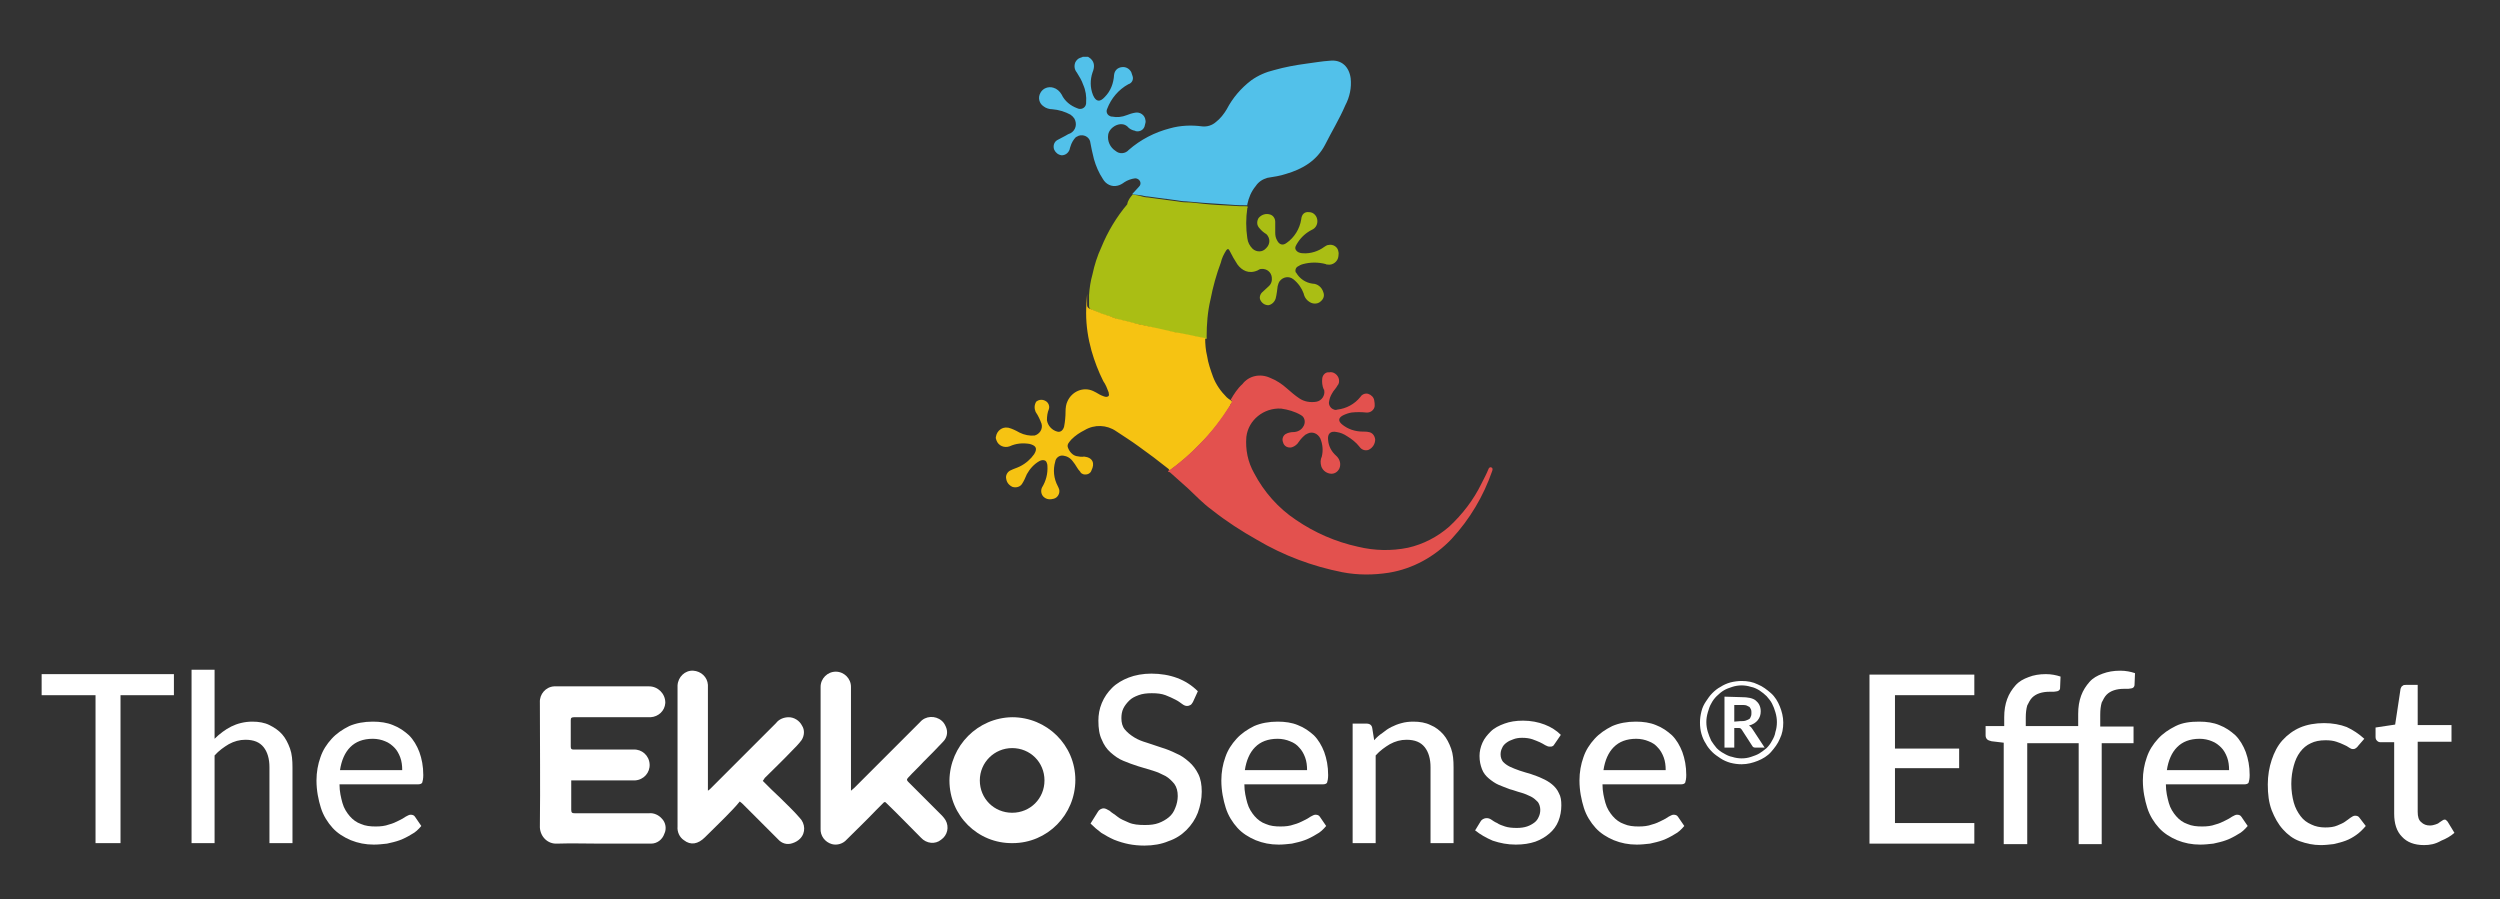 <?xml version="1.0" encoding="UTF-8"?>
<!-- Generator: Adobe Illustrator 24.3.0, SVG Export Plug-In . SVG Version: 6.00 Build 0)  -->
<svg xmlns="http://www.w3.org/2000/svg" xmlns:xlink="http://www.w3.org/1999/xlink" version="1.1" id="Artwork" x="0px" y="0px" viewBox="0 0 510.3 183.6" style="enable-background:new 0 0 510.3 183.6;" xml:space="preserve">
<rect x="0" y="0" width="510.3" height="183.6" fill="#333333" stroke="none"/>
<style type="text/css">
	.st0{enable-background:new    ;}
	.st1{fill:#FFFFFF;}
	.st2{fill:#52C1EA;}
	.st3{fill:#AABE14;}
	.st4{fill:#F6C312;}
	.st5{fill:#E3514E;}
</style>
<g class="st0">
	<path class="st1" d="M35.5,141.9H24.6v30.2h-5.1v-30.2h-11v-4.3h27V141.9z"></path>
</g>
<g class="st0">
	<path class="st1" d="M43.8,150.8c1-1,2.2-1.9,3.4-2.5s2.7-1,4.3-1c1.3,0,2.5,0.2,3.5,0.7s1.9,1.1,2.6,1.9c0.7,0.8,1.2,1.8,1.6,2.9   c0.4,1.1,0.5,2.4,0.5,3.8v15.5H55v-15.5c0-1.7-0.4-3.1-1.2-4.1s-2-1.5-3.7-1.5c-1.2,0-2.3,0.3-3.4,0.9c-1,0.6-2,1.3-2.9,2.3v17.9   h-4.7v-35.4h4.7C43.8,136.7,43.8,150.8,43.8,150.8z"></path>
	<path class="st1" d="M86,168.6c-0.6,0.7-1.2,1.3-2,1.7c-0.8,0.5-1.6,0.9-2.4,1.2s-1.7,0.5-2.6,0.7c-0.9,0.1-1.8,0.2-2.7,0.2   c-1.7,0-3.2-0.3-4.7-0.9c-1.4-0.6-2.7-1.4-3.7-2.5s-1.9-2.5-2.4-4.1s-0.9-3.5-0.9-5.6c0-1.7,0.3-3.3,0.8-4.7   c0.5-1.5,1.3-2.7,2.3-3.8s2.2-1.9,3.6-2.6c1.4-0.6,3-0.9,4.8-0.9c1.5,0,2.9,0.2,4.1,0.7c1.3,0.5,2.3,1.2,3.3,2.1   c0.9,0.9,1.6,2.1,2.1,3.4c0.5,1.4,0.8,2.9,0.8,4.7c0,0.7-0.1,1.2-0.2,1.5s-0.5,0.4-0.9,0.4h-16c0,1.5,0.3,2.7,0.6,3.8   s0.9,2,1.5,2.7s1.4,1.3,2.3,1.6c0.9,0.4,1.9,0.5,3,0.5c1,0,1.9-0.1,2.7-0.4c0.8-0.2,1.4-0.5,2-0.8s1-0.5,1.4-0.8   c0.4-0.2,0.7-0.4,1-0.4c0.4,0,0.7,0.1,0.9,0.4L86,168.6z M82.1,157.2c0-0.9-0.1-1.8-0.4-2.6s-0.7-1.5-1.2-2s-1.1-1-1.9-1.3   c-0.7-0.3-1.6-0.5-2.5-0.5c-2,0-3.5,0.6-4.6,1.7c-1.1,1.1-1.8,2.7-2.1,4.7L82.1,157.2L82.1,157.2z"></path>
</g>
<g class="st0">
	<path class="st1" d="M243.5,143.3c-0.2,0.3-0.3,0.5-0.5,0.6s-0.4,0.2-0.7,0.2s-0.6-0.1-1-0.4s-0.8-0.6-1.4-0.9   c-0.6-0.3-1.2-0.6-2-0.9c-0.8-0.3-1.7-0.4-2.8-0.4c-1,0-1.9,0.1-2.7,0.4c-0.8,0.3-1.4,0.6-1.9,1.1s-0.9,1-1.2,1.6s-0.4,1.3-0.4,2   c0,0.9,0.2,1.7,0.7,2.3s1.1,1.1,1.9,1.6s1.6,0.8,2.6,1.1s2,0.7,3,1s2,0.7,3,1.2c1,0.4,1.8,1,2.6,1.7s1.4,1.5,1.9,2.5   s0.7,2.2,0.7,3.6c0,1.5-0.3,2.9-0.8,4.3c-0.5,1.3-1.3,2.5-2.3,3.5s-2.2,1.8-3.7,2.3c-1.4,0.6-3.1,0.9-4.9,0.9   c-1.1,0-2.2-0.1-3.2-0.3s-2-0.5-3-0.9c-0.9-0.4-1.8-0.9-2.6-1.4c-0.8-0.6-1.5-1.2-2.2-1.9l1.5-2.4c0.1-0.2,0.3-0.4,0.5-0.5   s0.4-0.2,0.7-0.2s0.7,0.2,1.2,0.5c0.4,0.4,1,0.7,1.6,1.2s1.4,0.8,2.3,1.2c0.9,0.4,2,0.5,3.3,0.5c1.1,0,2-0.1,2.8-0.4   c0.8-0.3,1.5-0.7,2.1-1.2s1-1.1,1.3-1.9c0.3-0.7,0.5-1.6,0.5-2.4c0-1-0.2-1.8-0.7-2.5c-0.5-0.6-1.1-1.2-1.8-1.6   c-0.8-0.4-1.6-0.8-2.6-1.1s-2-0.6-3-0.9c-1-0.3-2-0.7-3-1.1s-1.8-1-2.6-1.7s-1.4-1.6-1.8-2.6c-0.5-1-0.7-2.3-0.7-3.9   c0-1.2,0.2-2.4,0.7-3.6c0.5-1.2,1.2-2.2,2.1-3.1c0.9-0.9,2.1-1.6,3.4-2.1c1.3-0.5,2.9-0.8,4.6-0.8c1.9,0,3.7,0.3,5.3,0.9   s3,1.5,4.2,2.7L243.5,143.3z"></path>
</g>
<g class="st0">
	<path class="st1" d="M270.7,168.6c-0.6,0.7-1.2,1.3-2,1.7c-0.8,0.5-1.6,0.9-2.4,1.2s-1.7,0.5-2.6,0.7c-0.9,0.1-1.8,0.2-2.7,0.2   c-1.7,0-3.2-0.3-4.7-0.9c-1.4-0.6-2.7-1.4-3.7-2.5s-1.9-2.5-2.4-4.1s-0.9-3.5-0.9-5.6c0-1.7,0.3-3.3,0.8-4.7   c0.5-1.5,1.3-2.7,2.3-3.8s2.2-1.9,3.6-2.6c1.4-0.6,3-0.9,4.8-0.9c1.5,0,2.9,0.2,4.1,0.7c1.3,0.5,2.3,1.2,3.3,2.1   c0.9,0.9,1.6,2.1,2.1,3.4c0.5,1.4,0.8,2.9,0.8,4.7c0,0.7-0.1,1.2-0.2,1.5s-0.5,0.4-0.9,0.4h-16c0,1.5,0.3,2.7,0.6,3.8   s0.9,2,1.5,2.7s1.4,1.3,2.3,1.6c0.9,0.4,1.9,0.5,3,0.5c1,0,1.9-0.1,2.7-0.4c0.8-0.2,1.4-0.5,2-0.8s1-0.5,1.4-0.8   c0.4-0.2,0.7-0.4,1-0.4c0.4,0,0.7,0.1,0.9,0.4L270.7,168.6z M266.8,157.2c0-0.9-0.1-1.8-0.4-2.6s-0.7-1.5-1.2-2   c-0.5-0.6-1.1-1-1.9-1.3c-0.7-0.3-1.6-0.5-2.5-0.5c-2,0-3.5,0.6-4.6,1.7s-1.8,2.7-2.1,4.7L266.8,157.2L266.8,157.2z"></path>
	<path class="st1" d="M280.5,151.1c0.5-0.6,1.1-1.1,1.7-1.5c0.6-0.5,1.2-0.9,1.8-1.2c0.6-0.3,1.3-0.6,2.1-0.8   c0.7-0.2,1.5-0.3,2.4-0.3c1.3,0,2.5,0.2,3.5,0.7c1,0.4,1.9,1.1,2.6,1.9c0.7,0.8,1.2,1.8,1.6,2.9c0.4,1.1,0.5,2.4,0.5,3.8v15.5H292   v-15.5c0-1.7-0.4-3.1-1.2-4.1c-0.8-1-2-1.5-3.7-1.5c-1.2,0-2.3,0.3-3.4,0.9c-1,0.6-2,1.3-2.9,2.3v17.9h-4.7v-24.4h2.8   c0.7,0,1.1,0.3,1.2,0.9L280.5,151.1z"></path>
	<path class="st1" d="M317.3,151.9c-0.1,0.2-0.3,0.4-0.4,0.4c-0.1,0.1-0.3,0.1-0.6,0.1c-0.3,0-0.5-0.1-0.9-0.3   c-0.3-0.2-0.7-0.4-1.1-0.6c-0.4-0.2-1-0.4-1.5-0.6c-0.6-0.2-1.3-0.3-2.1-0.3c-0.7,0-1.3,0.1-1.8,0.3c-0.6,0.2-1,0.4-1.4,0.7   s-0.7,0.6-0.9,1.1c-0.2,0.4-0.3,0.8-0.3,1.3c0,0.6,0.2,1.1,0.5,1.5c0.4,0.4,0.8,0.7,1.4,1s1.2,0.5,2,0.8c0.7,0.2,1.5,0.5,2.3,0.7   c0.8,0.3,1.5,0.5,2.3,0.9c0.7,0.3,1.4,0.7,2,1.2s1.1,1.1,1.4,1.8c0.4,0.7,0.5,1.5,0.5,2.5c0,1.1-0.2,2.2-0.6,3.2s-1,1.8-1.8,2.5   s-1.8,1.3-2.9,1.7c-1.2,0.4-2.5,0.6-4,0.6c-1.7,0-3.2-0.3-4.7-0.8c-1.4-0.6-2.6-1.3-3.6-2.1l1.1-1.8c0.1-0.2,0.3-0.4,0.5-0.5   s0.4-0.2,0.8-0.2c0.3,0,0.6,0.1,0.9,0.3s0.7,0.5,1.2,0.7c0.4,0.3,1,0.5,1.6,0.7s1.4,0.3,2.4,0.3c0.8,0,1.5-0.1,2.1-0.3   s1.1-0.5,1.5-0.8s0.7-0.7,0.9-1.2c0.2-0.4,0.3-0.9,0.3-1.4c0-0.6-0.2-1.2-0.5-1.6c-0.4-0.4-0.8-0.8-1.4-1.1s-1.3-0.6-2-0.8   c-0.8-0.2-1.5-0.5-2.3-0.7c-0.8-0.3-1.6-0.6-2.3-0.9s-1.4-0.8-2-1.3s-1.1-1.1-1.4-1.9s-0.5-1.6-0.5-2.7c0-0.9,0.2-1.8,0.6-2.7   s1-1.6,1.7-2.3s1.7-1.2,2.8-1.6c1.1-0.4,2.3-0.6,3.8-0.6c1.6,0,3.1,0.3,4.4,0.8s2.4,1.2,3.3,2.1L317.3,151.9z"></path>
	<path class="st1" d="M343.8,168.6c-0.6,0.7-1.2,1.3-2,1.7c-0.8,0.5-1.6,0.9-2.4,1.2s-1.7,0.5-2.6,0.7c-0.9,0.1-1.8,0.2-2.7,0.2   c-1.7,0-3.2-0.3-4.7-0.9c-1.4-0.6-2.7-1.4-3.7-2.5s-1.9-2.5-2.4-4.1s-0.9-3.5-0.9-5.6c0-1.7,0.3-3.3,0.8-4.7   c0.5-1.5,1.3-2.7,2.3-3.8s2.2-1.9,3.6-2.6c1.4-0.6,3-0.9,4.8-0.9c1.5,0,2.9,0.2,4.1,0.7c1.3,0.5,2.3,1.2,3.3,2.1   c0.9,0.9,1.6,2.1,2.1,3.4c0.5,1.4,0.8,2.9,0.8,4.7c0,0.7-0.1,1.2-0.2,1.5s-0.5,0.4-0.9,0.4h-16c0,1.5,0.3,2.7,0.6,3.8   s0.9,2,1.5,2.7s1.4,1.3,2.3,1.6c0.9,0.4,1.9,0.5,3,0.5c1,0,1.9-0.1,2.7-0.4c0.8-0.2,1.4-0.5,2-0.8s1-0.5,1.4-0.8   c0.4-0.2,0.7-0.4,1-0.4c0.4,0,0.7,0.1,0.9,0.4L343.8,168.6z M340,157.2c0-0.9-0.1-1.8-0.4-2.6s-0.7-1.5-1.2-2   c-0.5-0.6-1.1-1-1.9-1.3c-0.7-0.3-1.6-0.5-2.5-0.5c-2,0-3.5,0.6-4.6,1.7s-1.8,2.7-2.1,4.7L340,157.2L340,157.2z"></path>
</g>
<g class="st0">
	<path class="st1" d="M355.5,139c1.2,0,2.3,0.2,3.3,0.7c1,0.4,1.9,1.1,2.7,1.8s1.4,1.7,1.8,2.7s0.7,2.1,0.7,3.3s-0.2,2.3-0.7,3.3   c-0.4,1-1.1,1.9-1.8,2.7s-1.7,1.4-2.7,1.8c-1,0.4-2.1,0.7-3.3,0.7c-0.8,0-1.5-0.1-2.3-0.3c-0.7-0.2-1.4-0.5-2-0.9s-1.2-0.8-1.7-1.3   s-1-1.1-1.3-1.7c-0.4-0.6-0.7-1.3-0.9-2c-0.2-0.7-0.3-1.5-0.3-2.3s0.1-1.5,0.3-2.3s0.5-1.4,0.9-2s0.8-1.2,1.3-1.7s1.1-1,1.7-1.3   c0.6-0.4,1.3-0.7,2-0.9C354,139.1,354.8,139,355.5,139z M355.5,154.8c0.7,0,1.3-0.1,1.9-0.3s1.2-0.4,1.7-0.7s1-0.7,1.5-1.1   c0.4-0.4,0.8-0.9,1.1-1.5c0.3-0.5,0.6-1.1,0.7-1.8c0.2-0.6,0.3-1.3,0.3-2s-0.1-1.3-0.3-2s-0.4-1.2-0.7-1.8s-0.7-1-1.1-1.5   c-0.4-0.4-0.9-0.8-1.5-1.2c-0.5-0.3-1.1-0.6-1.7-0.7c-0.6-0.2-1.3-0.3-1.9-0.3s-1.3,0.1-1.9,0.3s-1.2,0.4-1.7,0.7s-1,0.7-1.5,1.2   c-0.4,0.4-0.8,0.9-1.1,1.5c-0.3,0.5-0.5,1.1-0.7,1.8s-0.3,1.3-0.3,2s0.1,1.3,0.3,2c0.2,0.6,0.4,1.2,0.7,1.8c0.3,0.5,0.7,1,1.1,1.5   c0.4,0.4,0.9,0.8,1.5,1.1c0.5,0.3,1.1,0.6,1.7,0.7C354.2,154.7,354.9,154.8,355.5,154.8z M355.4,142.3c1.4,0,2.4,0.2,3,0.7   s1,1.2,1,2.2c0,0.7-0.2,1.3-0.6,1.8s-1,0.9-1.8,1.1c0.1,0.1,0.3,0.2,0.4,0.3s0.2,0.3,0.3,0.4l2.5,3.8h-1.9c-0.3,0-0.5-0.1-0.6-0.3   l-2.2-3.4c-0.1-0.1-0.2-0.2-0.2-0.2c-0.1-0.1-0.2-0.1-0.4-0.1H354v4h-2v-10.4L355.4,142.3L355.4,142.3z M355.2,147.2   c0.4,0,0.8,0,1.1-0.1c0.3-0.1,0.5-0.2,0.7-0.3s0.3-0.3,0.4-0.6c0.1-0.2,0.1-0.5,0.1-0.7s0-0.5-0.1-0.7s-0.2-0.4-0.3-0.5   c-0.2-0.1-0.4-0.2-0.6-0.3c-0.3-0.1-0.6-0.1-1-0.1H354v3.4L355.2,147.2L355.2,147.2z"></path>
</g>
<g class="st0">
	<path class="st1" d="M403,168v4.2h-21.4v-34.5H403v4.2h-16.2v10.9h13.1v4h-13.1V168H403z"></path>
</g>
<g class="st0">
	<path class="st1" d="M409,172.1v-20.5l-2.5-0.3c-0.4-0.1-0.7-0.2-0.9-0.4c-0.2-0.2-0.3-0.5-0.3-0.8v-1.9h3.8v-1.8   c0-1.4,0.2-2.6,0.6-3.7c0.4-1.1,1-2,1.7-2.8s1.6-1.3,2.7-1.7c1-0.4,2.2-0.6,3.5-0.6c1.1,0,2.1,0.2,3,0.5l-0.1,2.4   c0,0.2-0.1,0.3-0.2,0.4c-0.1,0.1-0.3,0.2-0.4,0.2c-0.2,0-0.4,0.1-0.7,0.1c-0.3,0-0.5,0-0.9,0c-0.7,0-1.4,0.1-2,0.3   s-1.1,0.5-1.5,0.9s-0.7,1-1,1.6c-0.2,0.7-0.3,1.5-0.3,2.5v1.7h10.7v-2.5c0-1.4,0.2-2.6,0.6-3.7c0.4-1.1,1-2,1.7-2.8   s1.6-1.3,2.7-1.7s2.2-0.6,3.6-0.6c1.1,0,2.1,0.2,3,0.5l-0.1,2.4c0,0.2-0.1,0.4-0.2,0.5s-0.3,0.2-0.4,0.2c-0.2,0-0.4,0.1-0.7,0.1   c-0.3,0-0.5,0-0.9,0c-0.7,0-1.4,0.1-2,0.3s-1.1,0.5-1.5,0.9s-0.7,1-1,1.6c-0.2,0.7-0.3,1.5-0.3,2.5v2.4h6.8v3.4H429v20.6h-4.7   v-20.6h-10.5v20.6H409V172.1z"></path>
</g>
<g class="st0">
	<path class="st1" d="M458.8,168.6c-0.6,0.7-1.2,1.3-2,1.7c-0.8,0.5-1.6,0.9-2.4,1.2s-1.7,0.5-2.6,0.7c-0.9,0.1-1.8,0.2-2.7,0.2   c-1.7,0-3.2-0.3-4.7-0.9c-1.4-0.6-2.7-1.4-3.7-2.5s-1.9-2.5-2.4-4.1s-0.9-3.5-0.9-5.6c0-1.7,0.3-3.3,0.8-4.7   c0.5-1.5,1.3-2.7,2.3-3.8s2.2-1.9,3.6-2.6s3-0.9,4.8-0.9c1.5,0,2.9,0.2,4.1,0.7c1.3,0.5,2.3,1.2,3.3,2.1c0.9,0.9,1.6,2.1,2.1,3.4   c0.5,1.4,0.8,2.9,0.8,4.7c0,0.7-0.1,1.2-0.2,1.5s-0.5,0.4-0.9,0.4h-16c0,1.5,0.3,2.7,0.6,3.8s0.9,2,1.5,2.7s1.4,1.3,2.3,1.6   c0.9,0.4,1.9,0.5,3,0.5c1,0,1.9-0.1,2.7-0.4c0.8-0.2,1.4-0.5,2-0.8s1-0.5,1.4-0.8c0.4-0.2,0.7-0.4,1-0.4c0.4,0,0.7,0.1,0.9,0.4   L458.8,168.6z M455,157.2c0-0.9-0.1-1.8-0.4-2.6s-0.7-1.5-1.2-2s-1.1-1-1.9-1.3c-0.7-0.3-1.6-0.5-2.5-0.5c-2,0-3.5,0.6-4.6,1.7   c-1.1,1.1-1.8,2.7-2.1,4.7L455,157.2L455,157.2z"></path>
	<path class="st1" d="M481.3,152.3c-0.1,0.2-0.3,0.3-0.4,0.4c-0.1,0.1-0.3,0.2-0.6,0.2s-0.5-0.1-0.8-0.3s-0.6-0.4-1.1-0.6   c-0.4-0.2-0.9-0.4-1.5-0.6s-1.3-0.3-2.2-0.3c-1.2,0-2.2,0.2-3,0.6c-0.9,0.4-1.6,1-2.2,1.8s-1,1.7-1.3,2.8s-0.5,2.3-0.5,3.7   s0.2,2.7,0.5,3.8s0.8,2,1.4,2.8s1.3,1.3,2.2,1.7c0.8,0.4,1.8,0.6,2.8,0.6s1.8-0.1,2.5-0.4s1.2-0.5,1.6-0.8s0.8-0.6,1.1-0.8   c0.3-0.2,0.6-0.4,0.9-0.4c0.4,0,0.7,0.1,0.9,0.4l1.3,1.7c-0.6,0.7-1.2,1.3-1.9,1.8c-0.7,0.5-1.4,0.9-2.2,1.2   c-0.8,0.3-1.6,0.5-2.5,0.7c-0.9,0.1-1.7,0.2-2.6,0.2c-1.5,0-2.9-0.3-4.3-0.8s-2.5-1.4-3.4-2.4c-1-1.1-1.7-2.4-2.3-3.9   c-0.6-1.6-0.8-3.3-0.8-5.3c0-1.8,0.3-3.5,0.8-5s1.2-2.9,2.2-4s2.2-2,3.6-2.6s3.1-0.9,4.9-0.9c1.7,0,3.3,0.3,4.6,0.8   c1.3,0.6,2.5,1.4,3.6,2.4L481.3,152.3z"></path>
	<path class="st1" d="M494.8,172.5c-2,0-3.5-0.6-4.5-1.7c-1.1-1.1-1.6-2.7-1.6-4.7v-14.6h-2.8c-0.3,0-0.5-0.1-0.7-0.3   s-0.3-0.4-0.3-0.8v-1.9l4-0.6l1.1-7.3c0.1-0.3,0.2-0.5,0.4-0.6c0.2-0.2,0.4-0.2,0.7-0.2h2.4v8.2h6.9v3.4h-6.9v14.3   c0,1,0.2,1.7,0.7,2.1c0.5,0.5,1.1,0.7,1.8,0.7c0.4,0,0.8-0.1,1.1-0.2c0.3-0.1,0.6-0.2,0.8-0.4c0.2-0.1,0.4-0.3,0.6-0.4   c0.2-0.1,0.3-0.2,0.4-0.2c0.2,0,0.3,0,0.4,0.1s0.2,0.2,0.3,0.3l1.4,2.3c-0.8,0.7-1.7,1.2-2.7,1.6   C497.1,172.3,496,172.5,494.8,172.5z"></path>
</g>
<path class="st1" d="M116.6,159.3v1.9c0,1.4,0,2.8,0,4.1c0,0.6,0.2,0.7,0.7,0.7c5.1,0,10.1,0,15.2,0c1-0.1,2,0.4,2.6,1.1  c0.8,0.8,1,2.1,0.5,3.1c-0.4,1.2-1.5,2-2.7,2c-3.5,0-7,0-10.4,0c-2.9,0-5.9-0.1-8.8,0c-1.9,0.1-3.4-1.4-3.5-3.3c0-0.1,0-0.1,0-0.2  c0.1-8.4,0-16.9,0-25.3c-0.1-1.7,1.2-3.2,2.9-3.3c0.1,0,0.3,0,0.4,0c6.3,0,12.7,0,19,0c1.8,0,3.3,1.5,3.3,3.3c0,0,0,0,0,0.1  c-0.1,1.6-1.4,2.8-3,2.9c-1.8,0-3.6,0-5.4,0h-10.2c-0.5,0-0.7,0.1-0.7,0.6c0,1.8,0,3.6,0,5.4c0,0.5,0.2,0.6,0.6,0.6  c4.1,0,8.1,0,12.2,0c1.7-0.1,3.2,1.2,3.3,3c0.1,1.7-1.2,3.2-3,3.3c-0.1,0-0.2,0-0.4,0L116.6,159.3L116.6,159.3z"></path>
<path class="st1" d="M180.5,163.7c-0.6,0.6-1.2,1.2-1.8,1.8c-1.9,2-3.9,3.9-5.9,5.9c-0.7,0.8-1.9,1.2-3,0.9  c-1.4-0.4-2.4-1.7-2.3-3.2v-28.9c0-1.7,1.4-3.1,3.1-3.1c1.7,0,3.1,1.4,3.1,3.1c0,2.1,0,4.3,0,6.4v14.8l0.7-0.6l13.4-13.4  c1.1-1.3,3.1-1.4,4.4-0.3c0.5,0.4,0.8,1,1,1.6c0.3,1,0,2-0.7,2.7c-1.3,1.4-2.6,2.7-4,4.1c-1,1.1-2.1,2.1-3.1,3.2  c-0.4,0.4-0.3,0.6,0,0.9c2.3,2.3,4.6,4.6,6.9,6.9c0.3,0.3,0.5,0.6,0.7,0.9c0.8,1.4,0.4,3.1-0.9,4c-1.2,1-3,0.8-4.1-0.4  c-2.4-2.4-4.8-4.9-7.3-7.3C180.7,163.8,180.6,163.8,180.5,163.7z"></path>
<path class="st1" d="M155.7,159.4c1.2,1.2,2.4,2.4,3.6,3.5c1.3,1.3,2.7,2.6,3.9,4c1.2,1.2,1.3,3.1,0.1,4.3c-0.4,0.4-0.9,0.7-1.5,0.9  c-1.1,0.4-2.2,0.1-3-0.8c-2.4-2.4-4.8-4.8-7.2-7.2c-0.1-0.1-0.2-0.2-0.6-0.5c-0.5,0.6-1,1.2-1.6,1.8c-1.8,1.9-3.7,3.7-5.5,5.5  c-1.4,1.4-2.9,1.7-4.3,0.6c-0.9-0.6-1.4-1.7-1.3-2.8c0-7.2,0-14.3,0-21.5c0-2.4,0-4.9,0-7.3c0.1-1.7,1.5-3.1,3.2-3  c1.6,0.1,2.9,1.3,3,2.9c0,0.2,0,0.4,0,0.7v20.9c0.3-0.2,0.4-0.3,0.6-0.5c4.4-4.4,8.9-8.9,13.3-13.3c0.6-0.8,1.6-1.2,2.6-1.2  c1.1,0,2.2,0.7,2.7,1.7c0.6,0.9,0.5,2.1-0.1,3c-0.6,0.8-1.3,1.5-2,2.2c-1.8,1.9-3.7,3.7-5.5,5.5C156,159,155.9,159.1,155.7,159.4z"></path>
<path class="st1" d="M193.8,159.3c0.1-7.1,5.8-12.8,12.8-12.9c7.1,0,12.9,5.7,12.9,12.8s-5.7,12.9-12.8,12.9  C199.6,172.2,193.8,166.5,193.8,159.3C193.8,159.4,193.8,159.3,193.8,159.3z M200,159.3c0,3.7,2.9,6.6,6.6,6.6  c3.7,0,6.6-2.9,6.6-6.6s-2.9-6.6-6.6-6.6l0,0C203,152.7,200,155.6,200,159.3L200,159.3L200,159.3z"></path>
<path class="st2" d="M231.2,39.7c-0.1-0.2,0.1-0.3,0.2-0.4c0.4-0.4,0.7-0.8,1.1-1.2c0.3-0.3,0.4-0.7,0.2-1.1c-0.2-0.4-0.6-0.6-1-0.6  c-0.8,0.1-1.6,0.4-2.2,0.8c-0.4,0.3-0.9,0.6-1.4,0.7c-1.2,0.3-2.4-0.3-3-1.4c-0.8-1.2-1.4-2.6-1.8-4c-0.3-1.2-0.6-2.5-0.8-3.7  c-0.3-0.9-1.3-1.4-2.3-1.1c-0.2,0.1-0.4,0.2-0.6,0.3c-0.5,0.5-0.9,1.2-1.1,1.9c-0.1,0.2-0.1,0.4-0.2,0.7c-0.3,0.7-0.9,1.1-1.6,1.1  c-0.7-0.1-1.2-0.5-1.5-1.1c-0.3-0.7-0.1-1.6,0.6-2c0.6-0.3,1.1-0.6,1.7-0.9c0.3-0.2,0.7-0.4,1-0.5c1.1-0.6,1.4-1.9,0.8-3  c-0.2-0.3-0.5-0.6-0.8-0.8c-1.1-0.6-2.4-1-3.7-1.1c-0.6,0-1.3-0.2-1.8-0.6c-0.9-0.6-1.2-1.8-0.6-2.8c0.5-0.9,1.6-1.3,2.6-1  c0.7,0.2,1.3,0.7,1.7,1.4c0.6,1.3,1.8,2.3,3.2,2.8c0.6,0.3,1.4,0.1,1.7-0.6c0.1-0.2,0.1-0.4,0.1-0.6c0.1-1.2-0.1-2.5-0.6-3.6  c-0.3-0.9-0.8-1.7-1.3-2.5c-0.5-0.6-0.6-1.4-0.3-2.1c0.2-0.4,0.6-0.8,1-0.9c0.2-0.1,0.4-0.1,0.5-0.2h1.1c1.4,0.8,1.4,2,0.9,3.2  c-0.5,1.5-0.5,3.1,0.1,4.6c0.6,1.4,1.4,1.5,2.4,0.4c1.2-1.2,1.8-2.8,1.9-4.5c0.1-0.9,0.7-1.5,1.6-1.6c0.8-0.1,1.5,0.3,1.9,1  c0.1,0.3,0.2,0.6,0.3,0.9c0.2,0.7-0.2,1.4-0.9,1.6c-2,1.1-3.5,2.9-4.3,5c-0.3,0.6,0,1.3,0.6,1.5c0.1,0.1,0.2,0.1,0.4,0.1  c1,0.2,2,0.1,3-0.3c0.5-0.2,1.1-0.4,1.7-0.5c1-0.2,2,0.5,2.1,1.5c0.1,0.3,0,0.7-0.1,1c-0.1,0.8-0.8,1.4-1.7,1.3  c-0.1,0-0.2,0-0.3-0.1c-0.6-0.1-1.2-0.4-1.6-0.9c-1.4-1.2-3.7,0.2-3.9,1.7c-0.2,1.3,0.4,2.6,1.5,3.3c0.8,0.7,2,0.6,2.7-0.2  c2.4-2.1,5.3-3.6,8.4-4.4c2.1-0.6,4.4-0.7,6.6-0.4c1,0.1,2-0.2,2.8-0.9c0.9-0.7,1.6-1.6,2.2-2.6c1.2-2.3,2.9-4.3,5-5.9  c1.4-1,3-1.7,4.7-2.1c2.1-0.6,4.3-1,6.5-1.3c1.6-0.2,3.2-0.5,4.8-0.6c2.5-0.3,4,1.3,4.3,3.6c0.2,1.9-0.2,3.8-1.1,5.5  c-1.2,2.8-2.8,5.4-4.1,8c-1.7,3.3-4.6,5-8,6c-1.2,0.4-2.5,0.6-3.8,0.8c-1,0.3-1.8,0.8-2.4,1.7c-0.9,1.1-1.4,2.3-1.7,3.7  c0,0.1,0,0.1,0,0.2c-1,0-2.1,0-3.1-0.1c-1.9-0.1-3.9-0.3-5.9-0.4c-1.2-0.1-2.3-0.2-3.5-0.3c-0.6,0-1.2-0.1-1.8-0.2  c-1.2-0.2-2.5-0.3-3.8-0.5c-0.7-0.1-1.4-0.2-2.2-0.3c-0.4,0-0.8-0.1-1.2-0.2C232.4,39.8,231.8,39.7,231.2,39.7z"></path>
<path class="st3" d="M231.2,39.7c0.6,0.1,1.3,0.2,1.9,0.4c0.4,0.1,0.8,0.2,1.2,0.2c0.7,0.1,1.4,0.2,2.2,0.3c1.2,0.2,2.5,0.3,3.8,0.5  c0.6,0.1,1.2,0.2,1.8,0.2c1.2,0,2.4,0.2,3.5,0.3c1.9,0.2,3.9,0.3,5.9,0.4c1.1,0.1,2.1,0.1,3.1,0.1c0.1,0.1,0.1,0.3,0,0.4  c-0.3,2-0.3,4.1,0,6.1c0.1,0.9,0.5,1.6,1.1,2.2c0.8,0.7,2,0.7,2.7-0.1c0,0,0,0,0.1-0.1c0.8-0.8,0.8-2,0-2.8c-0.5-0.3-1-0.7-1.4-1.2  c-0.6-0.6-0.6-1.4-0.2-2.1c0.6-0.7,1.5-1,2.4-0.7c0.6,0.2,1,0.8,1,1.5c0,0.8,0,1.5,0,2.2c0,0.6,0.1,1.1,0.4,1.6  c0.4,0.8,1.1,1.1,1.9,0.5c1.6-1.1,2.7-2.9,3-4.8c0.1-1.1,0.7-1.6,1.6-1.5c1,0,1.7,0.9,1.7,1.8c0,0,0,0,0,0.1c0,0.7-0.4,1.4-1.1,1.7  c-1.2,0.6-2.2,1.5-2.9,2.6c-0.3,0.5-0.7,1-0.4,1.5c0.3,0.5,0.9,0.7,1.5,0.7c1.5,0.1,3.1-0.4,4.3-1.3c0.3-0.2,0.6-0.4,0.9-0.4  c0.9-0.2,1.9,0.4,2,1.4c0.1,0.3,0,0.6,0,0.9c-0.1,1.1-1.2,1.9-2.2,1.7c-0.1,0-0.3,0-0.4-0.1c-1.5-0.4-3.1-0.4-4.6,0  c-0.4,0.1-0.8,0.3-1.1,0.5c-0.4,0.2-0.6,0.8-0.4,1.2l0.1,0.1c0.7,1.2,1.9,2,3.3,2.2c1,0,1.9,0.7,2.2,1.7c0.3,0.7,0.1,1.4-0.5,1.9  c-0.5,0.5-1.3,0.6-2,0.3c-0.8-0.4-1.3-1-1.5-1.9c-0.4-1.1-1.1-2.1-2.1-2.9c-0.9-0.7-2.1-0.5-2.8,0.4c-0.2,0.3-0.3,0.6-0.4,1  c-0.1,0.8-0.2,1.7-0.4,2.5c-0.2,0.7-0.8,1.3-1.5,1.4c-0.7,0-1.3-0.4-1.6-1c-0.3-0.5-0.1-1.2,0.3-1.6c0.4-0.4,0.9-0.8,1.3-1.2  c0.6-0.5,0.8-1.2,0.7-1.9c-0.1-1-1-1.8-2.1-1.7c-0.3,0-0.5,0.1-0.8,0.3c-1.8,0.8-3.2,0-4.1-1.2c-0.6-0.9-1.1-1.8-1.6-2.8  c-0.2-0.4-0.4-0.5-0.7-0.1c-0.5,0.8-0.9,1.6-1.1,2.5c-0.9,2.4-1.6,4.9-2.1,7.5c-0.6,2.5-0.8,5.1-0.8,7.7c0,0.1,0.1,0.3-0.1,0.4  l-0.9-0.2l-3.9-0.8c-0.7-0.1-1.4-0.3-2.1-0.4c-1.4-0.3-2.7-0.5-4-0.9s-2.6-0.6-3.9-0.9c-1-0.3-1.9-0.5-2.9-0.7  c-0.8-0.2-1.5-0.6-2.3-0.8c-1.2-0.3-2.3-0.8-3.4-1.3c-0.3-0.1-0.5-0.4-0.5-0.7c0-0.8,0-1.5,0-2.3c0.1-1.4,0.3-2.8,0.7-4.2  c0.4-1.9,1-3.8,1.8-5.5c1.3-3.2,3.1-6.2,5.3-8.8C230.2,40.9,230.7,40.3,231.2,39.7z"></path>
<path class="st4" d="M221.9,60c0,0.8,0,1.5,0,2.3c0,0.3,0.2,0.6,0.5,0.7c1.1,0.4,2.3,1,3.4,1.3c0.8,0.2,1.5,0.6,2.3,0.8  c1,0.2,2,0.5,2.9,0.7c1.3,0.4,2.6,0.6,3.9,0.9s2.7,0.6,4,0.9c0.7,0.2,1.4,0.3,2.1,0.4l3.9,0.8L246,69c0,1.2,0.1,2.5,0.4,3.7  c0.2,1.4,0.7,2.8,1.2,4.2c0.6,1.6,1.6,3,2.8,4.2c0.2,0.2,0.5,0.4,0.8,0.6s0.4,0.4,0.1,0.7c-0.1,0.1-0.2,0.3-0.2,0.4  c-1.7,2.9-3.8,5.5-6.2,7.9c-1.9,2-4,3.8-6.2,5.4c0-0.2-0.1-0.3-0.2-0.4c-2-1.6-4-3.1-6.1-4.6c-1.5-1.1-3.1-2.1-4.6-3.1  c-1.9-1.3-4.4-1.4-6.4-0.2c-1,0.5-1.9,1.1-2.7,1.9c-0.4,0.5-1,1-0.7,1.7c0.3,0.8,0.9,1.5,1.7,1.7c0.5,0.1,1.1,0.2,1.6,0.1  c1.8,0.2,2.2,1.4,1.5,2.8c-0.2,0.7-1,1-1.7,0.8c-0.2-0.1-0.5-0.2-0.6-0.5c-0.6-0.6-0.9-1.4-1.5-2.1c-0.5-0.7-1.2-1.1-2-1.2  s-1.5,0.5-1.6,1.2c-0.5,1.7-0.3,3.5,0.5,5c0.1,0.2,0.2,0.4,0.3,0.7c0.2,0.8-0.3,1.7-1.1,1.9c-0.2,0-0.3,0.1-0.5,0.1  c-0.6,0.1-1.2-0.1-1.6-0.5c-0.5-0.5-0.6-1.3-0.3-1.9c0.8-1.3,1.2-2.8,1.1-4.4c0-0.3-0.1-0.6-0.2-0.8c-0.2-0.4-0.8-0.5-1.4-0.2  c-1.1,0.6-2,1.6-2.6,2.7c-0.3,0.7-0.6,1.4-1,2s-1.2,0.8-1.9,0.6c-0.7-0.3-1.2-0.9-1.3-1.6c-0.2-0.7,0.2-1.5,0.9-1.8  c0.6-0.3,1.3-0.5,1.9-0.8c1.2-0.6,2.2-1.5,2.9-2.5c0.8-1.3,0.2-1.8-1-2.1c-1.4-0.2-2.7-0.1-4,0.5c-1.1,0.4-2.3-0.1-2.7-1.2  c-0.1-0.3-0.2-0.5-0.1-0.8c0.2-1.2,1.3-2,2.4-1.8c0,0,0,0,0.1,0c0.8,0.2,1.6,0.6,2.3,1c1,0.5,2.1,0.7,3.1,0.6c1-0.3,1.7-1.3,1.4-2.4  c-0.3-0.8-0.7-1.7-1.2-2.4c-0.3-0.7-0.3-1.4,0.1-2.1c0.6-0.5,1.4-0.5,2-0.1c0.5,0.3,0.8,1,0.6,1.6c-0.3,0.7-0.4,1.5-0.4,2.3  c0.2,1.1,1,2,2.1,2.3c0.7,0.2,1.2-0.3,1.4-1c0.2-1,0.3-2.1,0.3-3.1c0-0.7,0.1-1.5,0.4-2.1c0.9-2,3.2-3,5.2-2.1  c0.2,0.1,0.4,0.2,0.6,0.3c0.5,0.3,1,0.6,1.6,0.8c0.3,0.1,0.6,0.2,0.9,0s0.1-0.5,0.1-0.8c-0.3-0.8-0.6-1.6-1.1-2.3  c-1-2-1.8-4.1-2.4-6.2c-0.7-2.5-1.1-5.1-1.1-7.7C221.7,62.5,221.8,61.3,221.9,60z"></path>
<path class="st5" d="M238.7,96c2.2-1.6,4.3-3.4,6.2-5.4c2.4-2.4,4.4-5.1,6.2-7.9c0.1-0.2,0.1-0.3,0.2-0.4c0.3-0.3,0.2-0.5-0.1-0.7  c0.7-1.2,1.4-2.3,2.4-3.2c1.3-1.7,3.6-2.2,5.6-1.3c1.3,0.5,2.5,1.3,3.5,2.2c0.8,0.7,1.6,1.4,2.5,2c1,0.7,2.3,0.9,3.5,0.7  c1.1-0.2,1.8-1.3,1.6-2.3c0-0.1,0-0.2-0.1-0.2c-0.3-0.7-0.4-1.5-0.3-2.3c0.1-0.7,0.7-1.3,1.4-1.2l0,0c0.9-0.2,1.8,0.5,2,1.4  c0.1,0.5,0,1-0.3,1.3c-0.3,0.6-0.8,1-1.1,1.6c-0.3,0.5-0.5,1-0.6,1.6c-0.2,0.7,0.3,1.5,1,1.7c0.2,0.1,0.4,0.1,0.7,0  c1.8-0.2,3.5-1.1,4.7-2.6c0.3-0.5,1-0.8,1.6-0.6c0.6,0.2,1.1,0.7,1.2,1.3c0.1,0.4,0.1,0.8,0.1,1.2c-0.1,0.8-0.9,1.4-1.7,1.3h-0.1  c-0.9-0.1-1.9-0.1-2.9,0c-0.6,0.1-1.2,0.3-1.8,0.6c-0.9,0.5-1,1.1-0.2,1.8c1.2,1,2.7,1.5,4.3,1.5c0.4,0,0.8,0,1.2,0.1  c0.7,0.1,1.2,0.7,1.3,1.5c0,0.9-0.5,1.7-1.3,2.1c-0.7,0.3-1.5,0-1.9-0.6c-0.7-0.9-1.6-1.6-2.6-2.2c-0.6-0.4-1.3-0.7-2-0.8  c-1.3-0.3-2,0.3-1.8,1.7c0.1,1.2,0.7,2.3,1.6,3.1c0.7,0.6,1,1.5,0.8,2.3s-0.9,1.4-1.7,1.4c-0.9,0-1.8-0.6-2.1-1.5  c-0.2-0.7-0.2-1.4,0.1-2c0.3-1.2,0.2-2.5-0.3-3.7c-0.5-1-1.6-1.5-2.6-1c-0.1,0.1-0.2,0.1-0.4,0.2c-0.5,0.4-1,0.9-1.4,1.5  c-0.3,0.5-0.8,0.9-1.4,1.1c-0.8,0.2-1.6-0.2-1.8-1l0,0c-0.3-0.7,0-1.5,0.7-1.8c0.1,0,0.1,0,0.2-0.1c0.4-0.1,0.7-0.2,1.1-0.2  c0.9,0,1.7-0.4,2.1-1.1c0.5-0.7,0.4-1.7-0.2-2.2c-0.1-0.1-0.2-0.1-0.3-0.2c-1.2-0.7-2.6-1.1-4-1.3c-3.5-0.2-6.7,2.3-7.1,5.8  c-0.2,2.6,0.3,5.1,1.6,7.4c2,3.8,4.9,7.1,8.5,9.5c3.8,2.6,8.1,4.5,12.7,5.5c3.3,0.8,6.8,0.9,10.2,0.2c3.1-0.7,6-2.2,8.4-4.3  c2.7-2.5,5-5.5,6.6-8.8c0.5-1,1-1.9,1.4-2.9c0.1-0.3,0.3-0.5,0.6-0.4s0.3,0.4,0.2,0.7c-1.8,5.2-4.6,9.9-8.3,13.9  c-3.4,3.6-7.9,6.1-12.8,6.9c-3.2,0.5-6.4,0.5-9.5-0.1c-6.1-1.2-12-3.4-17.4-6.6c-3.2-1.8-6.3-3.8-9.2-6.1c-1.8-1.3-3.3-2.9-4.9-4.4  l-3.7-3.3C238.3,96.3,238.3,96.1,238.7,96z"></path>
</svg>
